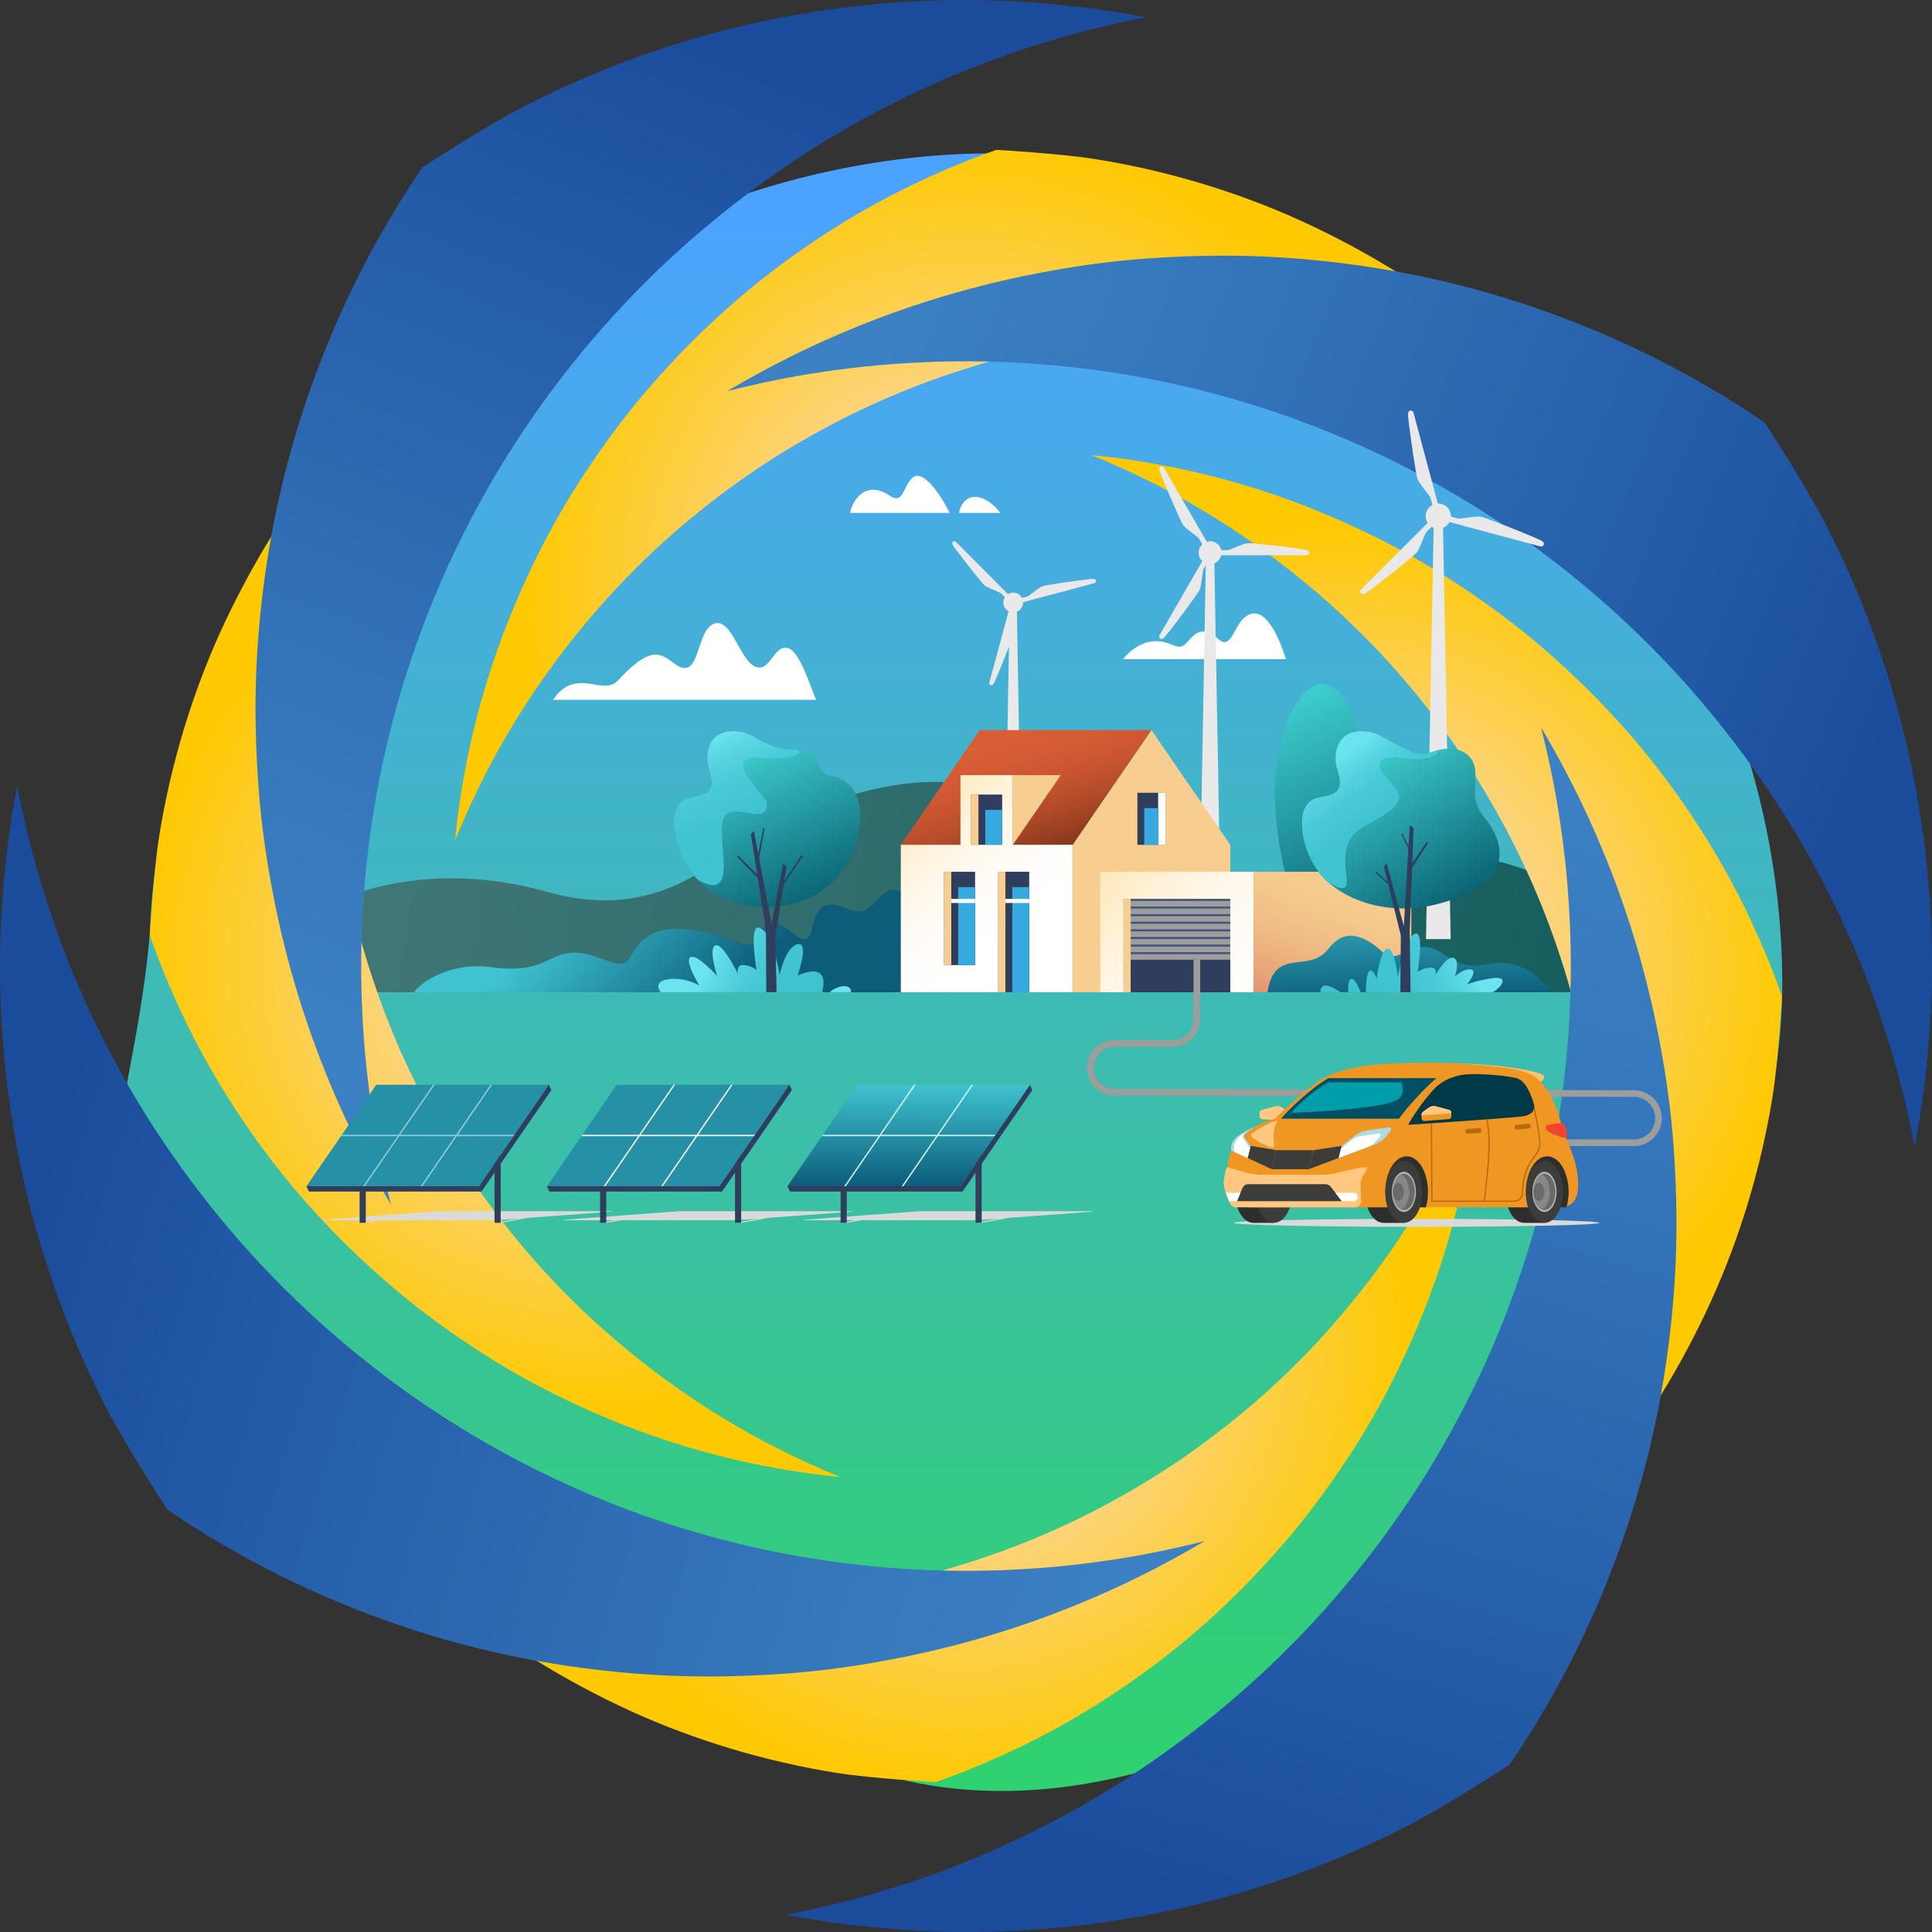 <svg width="800" height="800" viewBox="0 0 800 800" fill="none" xmlns="http://www.w3.org/2000/svg">
<rect x="0" y="0" width="800" height="800" fill="#333333" stroke="none"/>
<g clip-path="url(#clip0_3943_161)">
<path d="M737.999 407.5C737.999 583.403 531.998 772 375.998 737.5C-48.501 618 49.998 528 61.998 387C67.998 214 235.596 63.5 411.499 63.5C587.401 63.5 737.999 231.597 737.999 407.5Z" fill="url(#paint0_linear_3943_161)"/>
<path d="M533.055 366.244C514.812 374.654 496.922 370.011 474.193 354.857C407.18 310.183 359.755 316.245 297.319 356.58C284.015 365.175 262.54 379.462 226.543 369.296C173.858 354.417 119.676 369.46 97 410.857H694.445C677.444 378.516 613.832 329.006 533.055 366.244Z" fill="url(#paint1_linear_3943_161)"/>
<path d="M139.121 184.87C129.538 196.449 120.754 208.656 112.825 221.376C104.896 234.153 97.766 247.444 91.492 261.134C85.331 274.653 80.141 288.628 75.862 302.831C71.584 317.148 68.219 331.751 65.88 346.467C63.542 361.184 62.059 387.309 62.059 387.309C62.059 387.651 62.173 387.879 62.287 388.107C67.306 402.196 73.239 415.943 80.026 429.291C86.871 442.638 94.629 455.473 103.185 467.793C111.741 480.114 121.153 491.922 131.363 502.988C141.574 514.111 152.469 524.492 164.048 534.246C175.627 544 187.948 552.784 200.668 560.941C213.331 569.041 226.679 576.171 240.369 582.446C252.861 588.15 265.638 593.169 278.7 597.333C290.736 601.155 303 604.35 315.378 606.802C326.158 608.913 336.996 610.567 347.948 611.594C339.164 608.057 330.551 604.121 322.108 599.843C309.959 593.683 298.151 586.724 286.8 579.137C282.636 576.342 278.586 573.49 274.536 570.524C263.47 562.367 252.861 553.526 242.822 544.114C233.01 534.874 223.77 525.063 215.157 514.681C206.658 504.471 198.786 493.804 191.542 482.681C184.412 471.672 177.909 460.264 172.091 448.514C165.759 435.736 160.226 422.56 155.606 409.041C150.7 394.895 146.764 380.464 143.798 365.804C140.832 351.145 138.779 336.314 137.752 321.426C136.725 306.538 136.668 291.651 137.581 276.763C138.494 261.875 140.433 246.988 143.342 232.328C146.251 217.612 150.13 203.123 154.978 188.92C159.256 176.371 164.276 164.107 169.98 152.186C158.971 162.396 148.704 173.348 139.121 184.87Z" fill="url(#paint2_radial_3943_161)"/>
<path d="M660.876 615.131C670.459 603.552 679.244 591.345 687.172 578.625C695.101 565.848 702.231 552.558 708.449 538.868C714.609 525.349 719.8 511.374 724.078 497.171C728.356 482.853 731.721 468.251 734.06 453.534C736.399 438.818 737.882 412.693 737.882 412.693C737.882 412.351 737.768 412.123 737.654 411.894C732.634 397.805 726.702 384.058 719.914 370.768C713.069 357.42 705.311 344.586 696.755 332.265C688.199 319.944 678.787 308.137 668.577 297.071C658.367 285.948 647.472 275.566 635.892 265.812C624.313 256.058 611.992 247.274 599.272 239.117C586.609 231.017 573.261 223.887 559.572 217.613C547.08 211.909 534.302 206.889 521.24 202.725C509.204 198.903 496.94 195.709 484.563 193.256C473.782 191.146 462.944 189.492 451.992 188.465C460.777 192.001 469.39 195.937 477.832 200.215C489.981 206.376 501.789 213.335 513.14 220.921C517.304 223.716 521.354 226.568 525.404 229.534C536.47 237.691 547.08 246.533 557.119 256.001C566.93 265.242 576.17 275.053 584.784 285.435C593.283 295.645 601.154 306.312 608.399 317.435C615.529 328.443 622.031 339.852 627.85 351.602C634.181 364.379 639.714 377.556 644.334 391.017C649.24 405.164 653.176 419.595 656.142 434.254C659.108 448.914 661.162 463.745 662.188 478.632C663.215 493.52 663.272 508.408 662.359 523.295C661.447 538.183 659.507 553.071 656.598 567.73C653.689 582.447 649.81 596.935 644.962 611.139C640.684 623.688 635.664 635.951 629.96 647.873C640.969 637.663 651.236 626.711 660.819 615.189L660.876 615.131Z" fill="url(#paint3_radial_3943_161)"/>
<path d="M378.065 799.374C395.805 800.401 413.602 800.172 431.285 798.803C449.024 797.434 466.65 794.868 484.104 791.217C501.274 787.566 518.272 782.718 534.814 776.843C551.47 770.91 567.67 763.837 583.413 755.737C599.042 747.695 624.996 730.754 624.996 730.754C625.281 730.468 625.452 730.24 625.566 730.012C635.491 715.352 644.447 700.065 652.318 684.208C660.247 668.351 667.035 651.923 672.796 635.153C678.557 618.326 683.178 601.099 686.6 583.645C690.023 566.133 692.304 548.45 693.445 530.597C694.586 512.743 694.358 494.832 693.16 476.978C692.019 459.238 689.395 441.499 685.801 424.101C682.493 408.187 678.272 392.5 673.081 377.156C668.29 363.01 662.7 349.149 656.368 335.573C650.835 323.823 644.732 312.358 638.115 301.178C640.853 312.016 643.192 322.967 645.017 334.033C647.641 349.948 649.352 366.033 650.037 382.176C650.322 388.108 650.436 393.983 650.436 399.916C650.436 416.229 649.466 432.486 647.47 448.629C645.531 464.429 642.678 480.172 638.857 495.631C635.092 510.86 630.472 525.862 624.939 540.522C619.463 555.01 613.188 569.213 606.058 583.017C598.301 598.019 589.63 612.508 580.047 626.426C570.008 640.971 558.999 654.889 547.135 668.008C535.27 681.128 522.607 693.449 509.088 704.857C495.627 716.265 481.481 726.761 466.707 736.343C451.876 745.926 436.361 754.483 420.39 762.012C404.361 769.598 387.762 776.044 370.878 781.349C355.933 786.083 340.76 789.905 325.359 792.871C342.814 796.18 360.44 798.29 378.122 799.317L378.065 799.374Z" fill="url(#paint4_linear_3943_161)"/>
<path d="M421.929 0.628C404.19 -0.398 386.393 -0.17 368.71 1.199C350.97 2.568 333.345 5.135 315.89 8.785C298.721 12.436 281.723 17.284 265.181 23.16C248.525 29.092 232.325 36.165 216.582 44.265C200.952 52.307 174.999 69.249 174.999 69.249C174.714 69.534 174.542 69.762 174.428 69.99C164.503 84.65 155.548 99.937 147.676 115.794C139.747 131.651 132.96 148.079 127.198 164.849C121.437 181.676 116.817 198.903 113.395 216.357C109.972 233.869 107.69 251.552 106.55 269.406C105.409 287.259 105.637 305.17 106.835 323.024C107.976 340.764 110.6 358.504 114.193 375.901C117.501 391.815 121.722 407.502 126.913 422.846C131.705 436.992 137.295 450.853 143.626 464.429C149.159 476.179 155.263 487.644 161.879 498.824C159.141 487.987 156.803 477.035 154.977 465.969C152.354 450.054 150.642 433.969 149.958 417.826C149.673 411.951 149.559 406.019 149.559 400.086C149.559 383.773 150.528 367.516 152.525 351.373C154.464 335.573 157.316 319.83 161.138 304.372C164.903 289.142 169.523 274.14 175.056 259.48C180.532 244.992 186.806 230.789 193.936 216.985C201.694 201.983 210.364 187.495 219.947 173.577C229.986 159.031 240.995 145.113 252.86 131.994C264.724 118.874 277.387 106.553 290.906 95.145C304.368 83.737 318.514 73.242 333.288 63.659C348.118 54.076 363.633 45.52 379.605 37.99C395.633 30.404 412.232 23.958 429.116 18.653C444.061 13.919 459.234 10.097 474.635 7.131C457.181 3.823 439.555 1.712 421.872 0.685L421.929 0.628Z" fill="url(#paint5_linear_3943_161)"/>
<path d="M184.868 660.878C196.447 670.461 208.654 679.245 221.374 687.174C234.152 695.102 247.442 702.233 261.132 708.507C274.651 714.668 288.626 719.858 302.829 724.136C317.146 728.414 331.749 731.78 346.465 734.119C361.125 736.457 387.307 737.94 387.307 737.94C387.649 737.94 387.877 737.826 388.105 737.712C402.194 732.693 415.941 726.76 429.289 719.972C442.636 713.127 455.471 705.37 467.791 696.814C480.112 688.258 491.92 678.846 502.986 668.635C514.109 658.425 524.49 647.53 534.244 635.951C543.998 624.372 552.782 612.051 560.939 599.331C569.039 586.668 576.169 573.32 582.444 559.63C588.148 547.138 593.168 534.361 597.332 521.299C601.153 509.263 604.348 496.999 606.8 484.621C608.911 473.84 610.565 463.003 611.592 452.051C608.055 460.835 604.119 469.448 599.841 477.89C593.681 490.04 586.722 501.848 579.135 513.199C576.34 517.363 573.488 521.413 570.522 525.463C562.365 536.529 553.524 547.138 544.112 557.177C534.872 566.988 525.061 576.229 514.679 584.842C504.469 593.341 493.802 601.213 482.679 608.457C471.67 615.587 460.262 622.09 448.512 627.908C435.734 634.24 422.558 639.773 409.039 644.393C394.893 649.299 380.462 653.234 365.802 656.201C351.143 659.167 336.312 661.22 321.424 662.247C306.537 663.274 291.649 663.331 276.761 662.418C261.873 661.505 246.986 659.566 232.326 656.657C217.61 653.748 203.121 649.869 188.918 645.02C176.369 640.742 164.105 635.723 152.184 630.019C162.394 641.028 173.346 651.295 184.868 660.878Z" fill="url(#paint6_radial_3943_161)"/>
<path d="M615.128 139.123C603.548 129.54 591.342 120.756 578.621 112.827C565.844 104.898 552.554 97.768 538.864 91.494C525.345 85.333 511.37 80.142 497.167 75.865C482.85 71.586 468.247 68.221 453.53 65.882C438.871 63.544 412.689 62.06 412.689 62.06C412.347 62.06 412.119 62.175 411.891 62.289C397.801 67.308 384.055 73.241 370.764 80.028C357.416 86.873 344.582 94.631 332.261 103.187C319.94 111.743 308.133 121.155 297.067 131.365C285.944 141.576 275.563 152.471 265.809 164.05C256.055 175.629 247.27 187.95 239.113 200.67C231.014 213.333 223.883 226.681 217.609 240.371C211.905 252.863 206.885 265.64 202.721 278.702C198.899 290.738 195.705 303.002 193.252 315.38C191.142 326.16 189.488 336.998 188.461 347.95C191.997 339.166 195.933 330.553 200.211 322.11C206.372 309.961 213.331 298.153 220.917 286.802C223.712 282.638 226.564 278.588 229.53 274.538C237.687 263.472 246.529 252.863 255.997 242.823C265.238 233.012 275.049 223.772 285.431 215.159C295.641 206.659 306.308 198.788 317.431 191.544C328.44 184.413 339.848 177.911 351.598 172.093C364.375 165.761 377.552 160.228 391.014 155.608C405.16 150.702 419.591 146.766 434.251 143.8C448.91 140.834 463.741 138.781 478.629 137.754C493.516 136.727 508.404 136.67 523.292 137.583C538.179 138.495 553.067 140.435 567.727 143.344C582.443 146.253 596.932 150.132 611.135 154.98C623.684 159.258 635.948 164.278 647.869 169.982C637.659 158.973 626.707 148.706 615.185 139.123H615.128Z" fill="url(#paint7_radial_3943_161)"/>
<path d="M0.626 378.069C-0.4 395.809 -0.172 413.606 1.197 431.288C2.566 449.028 5.133 466.654 8.783 484.108C12.434 501.278 17.282 518.276 23.158 534.818C29.09 551.474 36.163 567.673 44.263 583.417C52.306 599.046 69.247 625 69.247 625C69.532 625.285 69.76 625.456 69.988 625.57C84.648 635.495 99.935 644.451 115.792 652.322C131.65 660.251 148.077 667.039 164.847 672.8C181.674 678.561 198.901 683.181 216.355 686.604C233.867 690.026 251.55 692.308 269.404 693.449C287.257 694.59 305.168 694.361 323.022 693.164C340.762 692.023 358.502 689.399 375.899 685.805C391.814 682.497 407.5 678.276 422.844 673.085C436.99 668.294 450.851 662.704 464.427 656.372C476.177 650.839 487.642 644.736 498.822 638.119C487.985 640.857 477.033 643.196 465.967 645.021C450.052 647.645 433.967 649.356 417.824 650.041C411.949 650.326 406.017 650.44 400.084 650.44C383.771 650.44 367.514 649.47 351.371 647.474C335.571 645.534 319.828 642.682 304.37 638.861C289.14 635.096 274.138 630.476 259.478 624.943C244.99 619.467 230.787 613.192 216.983 606.062C201.981 598.304 187.493 589.634 173.575 580.051C159.029 570.012 145.111 559.003 131.992 547.139C118.872 535.274 106.552 522.611 95.086 509.092C83.678 495.631 73.183 481.484 63.6 466.711C54.017 451.88 45.461 436.365 37.931 420.394C30.345 404.365 23.899 387.766 18.594 370.882C13.86 355.937 10.038 340.764 7.072 325.363C3.764 342.818 1.653 360.443 0.626 378.126V378.069Z" fill="url(#paint8_linear_3943_161)"/>
<path d="M799.372 421.933C800.399 404.193 800.17 386.396 798.801 368.714C797.432 350.974 794.866 333.348 791.215 315.894C787.564 298.724 782.716 281.726 776.841 265.184C770.908 248.528 763.835 232.329 755.736 216.585C747.693 200.956 730.752 175.059 730.752 175.059C730.466 174.774 730.238 174.603 730.01 174.489C715.351 164.564 700.063 155.608 684.206 147.737C668.349 139.808 651.921 133.02 635.151 127.259C618.324 121.498 601.097 116.878 583.643 113.455C566.131 110.033 548.449 107.751 530.595 106.61C512.741 105.469 494.83 105.697 476.976 106.895C459.236 108.036 441.497 110.66 424.099 114.254C408.185 117.562 392.498 121.783 377.154 126.974C363.008 131.765 349.147 137.355 335.572 143.687C323.821 149.22 312.356 155.323 301.176 161.94C312.014 159.202 322.965 156.863 334.031 155.038C349.946 152.414 366.031 150.703 382.174 150.018C388.049 149.733 393.981 149.619 399.914 149.619C416.227 149.619 432.484 150.589 448.627 152.585C464.427 154.525 480.17 157.377 495.629 161.198C510.859 164.963 525.86 169.583 540.52 175.116C555.008 180.592 569.211 186.867 583.015 193.997C598.017 201.755 612.506 210.425 626.424 220.008C640.969 230.047 654.887 241.056 668.006 252.92C681.126 264.785 693.447 277.448 704.855 290.967C716.263 304.428 726.759 318.574 736.342 333.348C745.924 348.179 754.481 363.694 762.01 379.665C769.596 395.694 776.042 412.293 781.347 429.177C786.081 444.122 789.903 459.295 792.869 474.696C796.178 457.241 798.288 439.616 799.315 421.933H799.372Z" fill="url(#paint9_linear_3943_161)"/>
</g>
<path d="M229 289.773C238.45 275.791 249.653 288.49 255.817 281.828C269.06 267.508 273.226 270.186 279.053 274.64C290.506 283.395 287.689 260.32 296.099 258.132C302.671 256.421 306.195 271.839 311.71 275.483C318.825 280.183 320.244 265.979 326.651 268.5C331.574 270.432 335.896 285.538 337.985 289.773H229Z" fill="white"/>
<path d="M352 212.384C352.362 209.073 357.457 197.875 368.483 205.277C374.384 209.238 373.825 200.692 378.217 197.525C382.14 194.696 389.029 203.817 393.228 212.384H352Z" fill="white"/>
<path d="M397.125 212.383C397.553 209.105 399.905 205.758 403.771 205.758C407.636 205.758 411.893 209.105 414.188 212.383H397.129H397.125Z" fill="white"/>
<path d="M465 272.929C467.426 269.919 472.555 265.239 479.118 265.498C484.501 265.712 485.941 268.027 488.803 267.764C492.829 267.398 494.787 256.294 504.43 264.589C509.929 269.318 510.649 259.416 515.604 255.488C523.163 249.496 529.352 262.874 532.473 272.929H465Z" fill="white"/>
<path fill-rule="evenodd" clip-rule="evenodd" d="M637.835 223.646C630.798 220.442 615.771 214.627 613.592 214.047C611.585 213.508 606.86 214.594 603.944 214.771L600.794 213.928C600.794 213.862 600.802 213.8 600.802 213.734C600.802 210.848 598.462 208.508 595.575 208.508C595.509 208.508 595.447 208.516 595.382 208.516L585.294 170.862C585.129 170.241 584.492 169.875 583.871 170.039C583.213 170.216 582.921 170.973 583.036 172.178C583.78 179.872 586.26 195.796 586.844 197.971C587.383 199.982 590.685 203.527 592.293 205.966L593.136 209.112C591.479 209.988 590.352 211.728 590.352 213.734C590.352 214.754 590.648 215.708 591.158 216.51L563.596 244.072C563.14 244.525 563.14 245.261 563.596 245.717C564.077 246.198 564.879 246.075 565.862 245.372C572.154 240.877 584.702 230.772 586.297 229.177C587.769 227.705 589.188 223.074 590.496 220.458L592.803 218.151C593.066 218.316 593.342 218.46 593.634 218.579L590.475 388.869H600.687L597.528 218.579C598.68 218.114 599.626 217.259 600.201 216.173L637.851 226.261C638.472 226.426 639.11 226.06 639.274 225.439C639.451 224.781 638.941 224.151 637.839 223.65L637.835 223.646Z" fill="#E9E9E9"/>
<path fill-rule="evenodd" clip-rule="evenodd" d="M540.509 227.625C533.58 226.469 519.022 224.898 516.974 224.898C515.082 224.898 511.195 226.963 508.675 227.802H505.705C505.224 225.688 503.341 224.109 501.083 224.109C500.598 224.109 500.137 224.203 499.693 224.339L481.972 193.648C481.68 193.142 481.035 192.969 480.529 193.261C479.994 193.57 479.912 194.302 480.298 195.334C482.762 201.914 488.684 215.308 489.708 217.081C490.654 218.717 494.384 221.053 496.37 222.818L497.855 225.392C496.921 226.26 496.329 227.489 496.329 228.863C496.329 230.236 496.921 231.466 497.855 232.334L480.138 263.017C479.846 263.523 480.019 264.169 480.525 264.461C481.059 264.769 481.734 264.473 482.433 263.622C486.899 258.197 495.535 246.374 496.559 244.601C497.505 242.965 497.661 238.564 498.196 235.965L499.294 234.065L496.436 392.071H505.714L502.843 233.263C504.27 232.687 505.348 231.446 505.697 229.92H541.122C541.706 229.92 542.179 229.447 542.179 228.863C542.179 228.242 541.583 227.81 540.497 227.629L540.509 227.625Z" fill="#E9E9E9"/>
<path fill-rule="evenodd" clip-rule="evenodd" d="M453.847 240.373C453.708 239.854 453.12 239.624 452.174 239.715C446.137 240.286 433.647 242.207 431.94 242.659C430.365 243.079 427.577 245.661 425.661 246.92L423.173 247.582C422.486 246.282 421.133 245.386 419.562 245.386C418.764 245.386 418.024 245.624 417.394 246.019L395.816 224.35C395.463 223.993 394.883 223.993 394.525 224.35C394.147 224.729 394.241 225.358 394.792 226.131C398.304 231.07 406.213 240.932 407.459 242.182C408.61 243.338 412.242 244.46 414.29 245.489L416.099 247.306C415.7 247.94 415.457 248.684 415.457 249.49C415.457 251.057 416.346 252.402 417.641 253.093L409.663 282.62C409.531 283.105 409.819 283.607 410.305 283.739C410.823 283.879 411.316 283.48 411.711 282.616C413.43 278.857 416.107 272.195 417.781 267.791L415.552 396.433H423.559L421.079 253.29C422.589 252.685 423.654 251.213 423.654 249.49C423.654 249.441 423.641 249.395 423.637 249.346L453.194 241.491C453.679 241.364 453.967 240.862 453.839 240.377L453.847 240.373Z" fill="#E9E9E9"/>
<path d="M586.622 507.999C628.407 507.999 662.279 507.262 662.279 506.354C662.279 505.445 628.407 504.709 586.622 504.709C544.838 504.709 510.965 505.445 510.965 506.354C510.965 507.262 544.838 507.999 586.622 507.999Z" fill="#DADADA"/>
<path fill-rule="evenodd" clip-rule="evenodd" d="M452.498 501.71L452.469 501.525H380.99L332.965 505.074L332.998 505.26H353.98L348.074 506.353H350.62L356.521 505.26H404.473L413.401 504.602L403.942 506.353H406.488L417.629 504.289L452.498 501.71Z" fill="#DADADA"/>
<path fill-rule="evenodd" clip-rule="evenodd" d="M352.916 501.71L352.887 501.525H281.413L233.383 505.074L233.416 505.26H254.398L248.496 506.353H251.038L256.943 505.26H304.891L313.819 504.602L304.36 506.353H306.906L318.046 504.289L352.916 501.71Z" fill="#DADADA"/>
<path fill-rule="evenodd" clip-rule="evenodd" d="M253.334 501.71L253.301 501.525H181.826L133.801 505.074L133.83 505.26H154.811L148.91 506.353H151.452L157.357 505.26H205.305L214.233 504.602L204.774 506.353H207.32L218.46 504.289L253.334 501.71Z" fill="#DADADA"/>
<path d="M350.62 472.377H348.074V506.354H350.62V472.377Z" fill="#2E3E5C"/>
<path d="M406.491 472.377H403.945V506.354H406.491V472.377Z" fill="#2E3E5C"/>
<path fill-rule="evenodd" clip-rule="evenodd" d="M397.545 491.195L426.444 449.174L427.472 451.366L398.574 493.387H327.095L326.066 491.195H397.545Z" fill="#2E3E5C"/>
<path d="M251.042 472.377H248.496V506.354H251.042V472.377Z" fill="#2E3E5C"/>
<path d="M306.905 472.377H304.359V506.354H306.905V472.377Z" fill="#2E3E5C"/>
<path d="M151.456 472.377H148.91V506.354H151.456V472.377Z" fill="#2E3E5C"/>
<path d="M207.323 472.377H204.777V506.354H207.323V472.377Z" fill="#2E3E5C"/>
<path fill-rule="evenodd" clip-rule="evenodd" d="M354.969 449.174H426.444L397.545 491.195H326.066L354.969 449.174Z" fill="url(#paint10_linear_3943_161)"/>
<path fill-rule="evenodd" clip-rule="evenodd" d="M255.387 449.174H326.862L297.963 491.195H226.484L255.387 449.174Z" fill="url(#paint11_linear_3943_161)"/>
<path fill-rule="evenodd" clip-rule="evenodd" d="M155.801 449.174H227.276L198.377 491.195H126.898L155.801 449.174Z" fill="url(#paint12_linear_3943_161)"/>
<path fill-rule="evenodd" clip-rule="evenodd" d="M297.963 491.195L326.862 449.174L327.89 451.366L298.992 493.387H227.512L226.484 491.195H297.963Z" fill="#2E3E5C"/>
<path fill-rule="evenodd" clip-rule="evenodd" d="M198.377 491.195L227.276 449.174L228.304 451.366L199.406 493.387H127.927L126.898 491.195H198.377Z" fill="#2E3E5C"/>
<path d="M412.181 469.909L411.803 470.456H388.313L374.05 491.195H373.384L387.646 470.456H364.485L350.227 491.195H349.557L363.819 470.456H340.328L340.706 469.909H364.197L378.459 449.174H379.125L364.863 469.909H388.025L402.287 449.174H402.949L388.687 469.909H412.181Z" fill="#D0F5FA"/>
<path d="M312.599 469.909L312.221 470.456H288.731L274.468 491.195H273.798L288.06 470.456H264.899L250.641 491.195H249.975L264.237 470.456H240.746L241.124 469.909H264.615L278.877 449.174H279.539L265.277 469.909H288.439L302.701 449.174H303.363L289.101 469.909H312.599Z" fill="white"/>
<path d="M213.017 469.909L212.639 470.456H189.149L174.886 491.195H174.216L188.478 470.456H165.317L151.059 491.195H150.392L164.655 470.456H141.164L141.542 469.909H165.033L179.295 449.174H179.957L165.695 469.909H188.857L203.119 449.174H203.781L189.519 469.909H213.017Z" fill="#90CFDA"/>
<path d="M560.807 493.914H552.965L555.634 497.385H560.655C561.585 497.385 562.3 496.571 562.185 495.65L562.111 495.057C562.029 494.403 561.469 493.914 560.811 493.914H560.807Z" fill="white"/>
<path d="M513.648 493.914L512.196 497.385H508.939C508.54 496.451 508.022 495.185 507.586 493.914H513.652H513.648Z" fill="white"/>
<path d="M609.639 410.859C608.29 407.491 606.892 405.036 605.753 405.308C604.626 405.579 604.317 407.824 604.445 410.859H609.643H609.639Z" fill="#3FC3D1"/>
<path d="M601.284 410.859C599.31 409.572 597.204 408.272 595.386 408.087C593.511 407.898 593.112 409.345 592.902 410.859H601.284Z" fill="#3FC3D1"/>
<path d="M316.174 410.856C315.001 409.364 313.003 408.348 311.185 408.163C309.31 407.974 308.043 409.462 308.582 410.856H316.174Z" fill="#6CE3F0"/>
<path d="M171.523 410.858C174.102 406.589 187.003 398.2 203.375 400.474C221.243 402.958 225.171 397.542 232.536 395.288C246.025 391.167 256.434 404.767 261.097 396.135C267.048 385.118 276.713 379.673 306.178 390.509C313.178 393.084 312.697 387.38 315.884 384.053C322.069 377.588 329.562 389.522 333 388.868C336.903 388.124 335.71 383.045 337.997 378.694C342.759 369.63 350.98 378.147 356.647 377.403C362.289 376.659 365.308 366.682 371.699 368.701C385.344 373.011 381.063 398.335 380.22 403.986C384.102 399.166 390.933 395.625 390.933 410.862H171.523V410.858Z" fill="url(#paint13_linear_3943_161)"/>
<path d="M273.603 410.859H340.43C343.901 397.086 330.264 403.975 330.264 403.975C330.264 403.975 335.405 389.487 330.137 390.992C325.05 392.443 322.817 403.728 322.817 403.728C322.817 403.728 320.074 385.3 314.065 384.091C310.162 383.305 313.226 401.614 313.226 401.614C313.226 401.614 310.923 399.657 307.613 399.607C304.829 399.566 305.503 403.14 305.503 403.14C305.503 403.14 299.696 391.255 296.674 391.407C292.882 391.6 296.949 404.086 296.949 404.086C296.949 404.086 289.485 395.968 286.54 396.182C282.453 396.478 289.58 408.071 289.58 408.071C289.58 408.071 284.163 404.818 277.723 405.357C273.076 405.743 271.291 407.618 273.611 410.859H273.603Z" fill="url(#paint14_linear_3943_161)"/>
<path d="M565.551 335.279C565.551 363.939 554.147 387.38 546.239 387.38C538.33 387.38 527.848 356.092 527.848 327.432C527.848 298.773 540.654 280.295 549.858 283.598C560.229 287.319 565.551 306.623 565.551 335.283V335.279Z" fill="url(#paint15_linear_3943_161)"/>
<path d="M444.109 410.858H509.453V349.812L476.779 302.309L444.109 349.812V410.858Z" fill="#F7CE8F"/>
<path d="M519.044 360.982H455.621V410.863H519.044V360.982Z" fill="url(#paint16_linear_3943_161)"/>
<path d="M519.047 410.857H584.391V360.977H519.047V410.857Z" fill="url(#paint17_linear_3943_161)"/>
<path d="M509.453 372.221H465.219V410.857H509.453V372.221Z" fill="#9D9D9C"/>
<path d="M465.218 410.861H468.188V372.225H465.218V410.861Z" fill="#F7CE8F"/>
<path d="M482.582 328.268H470.977V349.813H482.582V328.268Z" fill="#2E3E5C"/>
<path d="M482.577 328.268H479.562V349.813H482.577V328.268Z" fill="white"/>
<path d="M509.448 372.221H468.188V373.068H509.448V372.221Z" fill="#415680"/>
<path d="M509.448 375.371H468.188V376.218H509.448V375.371Z" fill="#415680"/>
<path d="M509.448 378.52H468.188V379.367H509.448V378.52Z" fill="#415680"/>
<path d="M509.448 381.672H468.188V382.519H509.448V381.672Z" fill="#415680"/>
<path d="M509.448 384.816H468.188V385.664H509.448V384.816Z" fill="#415680"/>
<path d="M509.448 387.967H468.188V388.814H509.448V387.967Z" fill="#415680"/>
<path d="M509.448 391.117H468.188V391.964H509.448V391.117Z" fill="#415680"/>
<path d="M509.448 394.266H468.188V395.113H509.448V394.266Z" fill="#415680"/>
<path d="M509.448 397.418H468.188V398.265H509.448V397.418Z" fill="#415680"/>
<path d="M509.448 400.562H468.188V401.41H509.448V400.562Z" fill="#415680"/>
<path d="M509.448 403.713H468.188V404.56H509.448V403.713Z" fill="#415680"/>
<path d="M509.448 406.863H468.188V407.71H509.448V406.863Z" fill="#415680"/>
<path d="M509.448 410.014H468.188V410.861H509.448V410.014Z" fill="#415680"/>
<path d="M405.669 302.309H476.778L444.109 349.812H373.008L405.669 302.309Z" fill="url(#paint18_linear_3943_161)"/>
<path d="M419.409 349.813V320.951H397.703V349.813H373.008V410.858H444.109V349.813H419.409Z" fill="url(#paint19_linear_3943_161)"/>
<path d="M402.137 349.812H414.977V329.007H402.137V349.812Z" fill="#2E3E5C"/>
<path d="M402.138 349.812H405.152V329.007H402.138V349.812Z" fill="#F7CE8F"/>
<path d="M403.765 360.982H390.926V399.619H403.765V360.982Z" fill="#2E3E5C"/>
<path d="M390.929 399.617H393.898V360.98H390.929V399.617Z" fill="#F7CE8F"/>
<path d="M413.344 410.857H426.184V360.977H413.344V410.857Z" fill="#2E3E5C"/>
<path d="M413.343 410.857H416.312V360.977H413.343V410.857Z" fill="#F7CE8F"/>
<path d="M419.406 320.951H439.257L419.406 349.813V320.951Z" fill="#F7CE8F"/>
<path d="M403.769 367.318H396.773V399.618H403.769V367.318Z" fill="#36A9E1"/>
<path d="M426.183 367.318H419.188V410.857H426.183V367.318Z" fill="#36A9E1"/>
<path d="M403.768 372.221H393.898V373.911H403.768V372.221Z" fill="white"/>
<path d="M426.182 372.221H416.312V373.911H426.182V372.221Z" fill="white"/>
<path d="M414.972 335.348H407.977V349.811H414.972V335.348Z" fill="#36A9E1"/>
<path d="M479.566 334.605H473.805V349.813H479.566V334.605Z" fill="#36A9E1"/>
<path d="M641.709 410.858C639.715 406.034 629.754 396.547 617.112 399.117C603.311 401.922 600.28 395.802 594.592 393.257C584.176 388.597 579.047 400.157 572.537 394.215C563.445 385.916 556.079 385.073 550.211 392.718C541.772 403.715 527.933 391.538 524.824 410.858H641.709Z" fill="url(#paint20_linear_3943_161)"/>
<path d="M618.203 410.859H565.551C565.851 394.747 570.087 405.09 570.087 405.09C570.087 405.09 571.481 393.316 574.561 392.839C577.469 392.386 578.842 404.391 578.842 404.391C578.842 404.391 582.005 387.242 586.191 386.579C589.864 386 586.977 402.47 586.977 402.47C586.977 402.47 589.132 400.776 592.224 400.652C595.666 400.512 594.26 403.856 594.26 403.856C594.26 403.856 598.562 396.408 601.387 396.548C604.932 396.725 602.493 404.275 602.493 404.275C602.493 404.275 605.096 401.787 607.831 401.438C613.177 400.751 607.498 407.594 607.498 407.594C607.498 407.594 611.29 406.04 617.833 405.053C624.215 404.09 622.891 407.73 618.203 410.859Z" fill="url(#paint21_linear_3943_161)"/>
<path d="M509.448 397.42H468.188V410.864H509.448V397.42Z" fill="#2E3E5C"/>
<path d="M676.63 474.552H620.4V471.809H676.63C681.446 471.809 685.365 467.89 685.365 463.074V462.938C685.365 458.135 681.458 454.216 676.65 454.204L461.543 453.652C455.23 453.636 450.094 448.491 450.094 442.175C450.094 435.858 455.243 430.697 461.572 430.697H485.494C490.31 430.697 494.229 426.777 494.229 421.962V397.41H496.972V421.962C496.972 428.291 491.823 433.44 485.494 433.44H461.572C456.756 433.44 452.837 437.359 452.837 442.175C452.837 446.99 456.744 450.897 461.551 450.909L676.659 451.461C682.971 451.477 688.108 456.626 688.108 462.938V463.074C688.108 469.403 682.959 474.552 676.63 474.552Z" fill="#9D9D9C"/>
<path d="M591.352 442.118C591.496 440.386 602.386 439.872 615.682 440.97C628.973 442.068 640.176 444.264 639.493 446.094C638.884 447.719 636.976 449.845 625.523 449.047C612.215 448.122 591.208 443.849 591.352 442.118Z" fill="#FFC273"/>
<path d="M522.43 459.608L528.002 458.09C528.96 457.831 529.984 458.012 530.795 458.588L533.254 460.336C533.665 460.628 533.912 461.101 533.912 461.606V463.017C533.912 463.696 533.332 464.23 532.658 464.177L522.644 463.399C522.035 463.354 521.566 462.844 521.57 462.236V460.73C521.574 460.204 521.928 459.748 522.434 459.608H522.43Z" fill="#FFC780"/>
<path d="M519.014 480.713C514.77 480.713 511.332 486.454 511.332 493.536C511.332 500.617 514.77 506.358 519.014 506.358H527.457V480.717H519.014V480.713Z" fill="#2E2E2D"/>
<path d="M631.096 480.713C626.852 480.713 623.414 486.454 623.414 493.536C623.414 500.617 626.852 506.358 631.096 506.358H639.539V480.717H631.096V480.713Z" fill="#2E2E2D"/>
<path d="M572.877 480.713C568.633 480.713 565.195 486.454 565.195 493.536C565.195 500.617 568.633 506.358 572.877 506.358H581.32V480.717H572.877V480.713Z" fill="#2E2E2D"/>
<path d="M527.456 506.358C531.698 506.358 535.138 500.617 535.138 493.536C535.138 486.454 531.698 480.713 527.456 480.713C523.213 480.713 519.773 486.454 519.773 493.536C519.773 500.617 523.213 506.358 527.456 506.358Z" fill="#3C3C3B"/>
<path d="M653.465 489.362C652.951 478.016 647.958 472.715 645.964 463.375C644.681 458.387 642.271 453.797 639.523 449.775C636.258 445.001 630.443 443.129 624.464 442.303C610.025 440.316 593.628 439.239 569.776 440.814C566.062 441.061 553.063 442.985 546.984 447.032C542.21 450.207 532.574 458.58 527.738 463.375C523.49 464.284 518.156 466.316 511.851 473.171C507.389 478.024 508.241 487.302 508.241 491.653C508.241 497.797 512.719 499.927 518.057 499.927H645.524C651.75 499.927 653.761 495.921 653.465 489.358V489.362Z" fill="#F09723"/>
<path d="M550.02 446.453C542.293 450.952 533.295 459.794 530.453 463.224H579.309C582.916 458.112 590.01 450.463 594.793 446.453H550.024H550.02Z" fill="#005064"/>
<path d="M593.476 451.298C588.915 456.406 584.839 462.402 583.137 465.754C583.137 465.754 618.693 463.459 629.715 462.34C635.242 461.781 635.855 459.071 634.946 456.381C633.457 451.973 631.397 447.346 627.897 446.45C624.163 445.492 613.491 444.402 607.277 444.867C603.082 445.179 597.477 446.832 593.484 451.303L593.476 451.298Z" fill="#003947"/>
<path d="M561.03 499.929H511.791C510.475 499.929 509.669 499.074 509.143 497.869C508.329 496.01 506.655 491.943 506.696 490.022C506.725 488.505 507.408 483.405 508.312 483.327C509.053 483.265 517.142 486.424 521.571 486.424H548.787C552.793 486.424 565.056 482.176 565.94 483.705C566.553 484.766 563.308 487.477 563.354 490.018C563.391 492.124 563.625 496.989 563.625 496.989C563.823 498.551 562.609 499.933 561.034 499.933L561.03 499.929Z" fill="#FFC780"/>
<path d="M555.627 497.388H512.191L514.437 491.988C514.848 490.997 515.815 490.352 516.888 490.352H548.92C549.747 490.352 550.524 490.734 551.03 491.392L555.627 497.388Z" fill="#3C3C3B"/>
<path d="M541.939 484.137H526.566L528.598 476.262H543.97L541.939 484.137Z" fill="#3C3C3B"/>
<path d="M554.337 479.484L541.938 484.135L543.969 476.26L555.628 474.471L554.337 479.484Z" fill="#3C3C3B"/>
<path d="M516.574 479.484L526.568 484.135L528.599 476.26L517.866 474.471L516.574 479.484Z" fill="#3C3C3B"/>
<path d="M517.867 474.47L516.572 479.483L509.84 476.349C509.428 474.001 510.654 472.323 511.587 471.25C512.398 470.324 516.44 467.7 519.319 466.779C519.405 466.874 514.261 469.625 515.219 470.986L517.863 474.47H517.867Z" fill="#ACDBE3"/>
<path d="M600.099 459.608L594.527 458.09C593.569 457.831 592.545 458.012 591.734 458.588L589.275 460.336C588.864 460.628 588.617 461.101 588.617 461.606V463.017C588.617 463.696 589.197 464.23 589.872 464.177L599.885 463.399C600.494 463.354 600.963 462.844 600.959 462.236V460.73C600.955 460.204 600.601 459.748 600.095 459.608H600.099Z" fill="#F09723"/>
<path d="M648.558 467.827C648.924 469.661 649.261 471.219 648.628 471.24C646.913 471.293 643.59 469.78 641.336 468.748C640.308 468.275 639.597 466.391 640.403 466.071C641.797 465.511 644.972 465.145 646.366 465.043C647.591 464.952 648.192 466.001 648.558 467.831V467.827Z" fill="#F34230"/>
<path d="M590.433 499.931C590.992 497.998 591.304 495.827 591.304 493.536C591.304 485.393 587.348 478.793 582.467 478.793C577.585 478.793 573.629 485.393 573.629 493.536C573.629 495.827 573.941 497.994 574.501 499.931H590.428H590.433Z" fill="#2E2E2D"/>
<path d="M581.319 506.358C585.562 506.358 589.001 500.617 589.001 493.536C589.001 486.454 585.562 480.713 581.319 480.713C577.076 480.713 573.637 486.454 573.637 493.536C573.637 500.617 577.076 506.358 581.319 506.358Z" fill="#3C3C3B"/>
<path d="M581.317 501.869C584.074 501.869 586.309 498.139 586.309 493.537C586.309 488.935 584.074 485.205 581.317 485.205C578.559 485.205 576.324 488.935 576.324 493.537C576.324 498.139 578.559 501.869 581.317 501.869Z" fill="#B2B2B2"/>
<path d="M648.655 499.931C649.214 497.998 649.527 495.827 649.527 493.536C649.527 485.393 645.571 478.793 640.689 478.793C635.808 478.793 631.852 485.393 631.852 493.536C631.852 495.827 632.164 497.994 632.723 499.931H648.651H648.655Z" fill="#2E2E2D"/>
<path d="M639.542 506.358C643.784 506.358 647.224 500.617 647.224 493.536C647.224 486.454 643.784 480.713 639.542 480.713C635.299 480.713 631.859 486.454 631.859 493.536C631.859 500.617 635.299 506.358 639.542 506.358Z" fill="#3C3C3B"/>
<path d="M639.543 501.869C642.301 501.869 644.536 498.139 644.536 493.537C644.536 488.935 642.301 485.205 639.543 485.205C636.786 485.205 634.551 488.935 634.551 493.537C634.551 498.139 636.786 501.869 639.543 501.869Z" fill="#B2B2B2"/>
<path d="M550.058 448.193C543.104 452.24 537.289 457.693 534.727 460.782C534.727 460.782 566.376 459.749 576.694 456.254C581.761 454.539 581.013 450.842 580.437 448.193H550.058Z" fill="#009EAB"/>
<path d="M527.421 469.285C527.261 471.753 527.857 475.277 527.145 475.273C525.385 475.261 517.938 471.35 517.938 470.202C517.938 469.055 526.261 464.182 528.597 464.182C529.518 464.182 527.68 465.243 527.417 469.289L527.421 469.285Z" fill="#FFC780"/>
<path d="M569.651 473.731L554.34 479.481L555.631 474.468L560.969 470.281C562.454 469.117 564.111 468.373 565.731 468.138L575.211 466.777C576.021 466.662 576.329 467.608 575.729 468.36L574.1 470.4C572.879 471.934 571.308 473.106 569.646 473.731H569.651Z" fill="#ACDBE3"/>
<path d="M566.566 474.89L554.336 479.483L555.368 475.482L559.633 472.139C560.817 471.209 562.141 470.613 563.437 470.428L571.008 469.342C571.654 469.247 571.9 470.004 571.419 470.605L570.12 472.233C569.141 473.459 567.891 474.396 566.562 474.894L566.566 474.89Z" fill="white"/>
<path d="M517.599 475.478L516.575 479.48L511.298 477.103C510.007 473.862 512.721 470.49 515.078 469.33C515.382 469.614 514.033 470.165 514.93 471.621L517.603 475.478H517.599Z" fill="white"/>
<path d="M639.538 501.037C642.02 501.037 644.033 497.679 644.033 493.536C644.033 489.394 642.02 486.035 639.538 486.035C637.055 486.035 635.043 489.394 635.043 493.536C635.043 497.679 637.055 501.037 639.538 501.037Z" fill="#6B6A6A"/>
<path d="M581.319 501.037C583.802 501.037 585.814 497.679 585.814 493.536C585.814 489.394 583.802 486.035 581.319 486.035C578.837 486.035 576.824 489.394 576.824 493.536C576.824 497.679 578.837 501.037 581.319 501.037Z" fill="#6B6A6A"/>
<path d="M641.75 493.538C641.75 497.021 640.332 499.949 638.399 500.792C636.47 499.953 635.043 497.021 635.043 493.538C635.043 490.054 636.47 487.122 638.399 486.283C640.328 487.126 641.75 490.054 641.75 493.538Z" fill="#878787"/>
<path d="M583.532 493.538C583.532 497.021 582.113 499.949 580.18 500.792C578.251 499.953 576.824 497.021 576.824 493.538C576.824 490.054 578.251 487.122 580.18 486.283C582.109 487.126 583.532 490.054 583.532 493.538Z" fill="#878787"/>
<path d="M639.506 493.538C639.506 495.61 638.499 497.288 637.261 497.288C636.023 497.288 635.016 495.61 635.016 493.538C635.016 491.465 636.023 489.787 637.261 489.787C638.499 489.787 639.506 491.465 639.506 493.538Z" fill="#6B6A6A"/>
<path d="M581.28 493.538C581.28 495.61 580.272 497.288 579.035 497.288C577.797 497.288 576.789 495.61 576.789 493.538C576.789 491.465 577.797 489.787 579.035 489.787C580.272 489.787 581.28 491.465 581.28 493.538Z" fill="#6B6A6A"/>
<path d="M600.959 460.727C600.959 460.2 600.605 459.744 600.099 459.604L594.527 458.086C593.569 457.827 592.545 458.008 591.734 458.584L589.275 460.332C588.864 460.624 588.617 461.097 588.617 461.602C588.617 461.755 588.745 461.87 588.893 461.862L600.704 461.002C600.848 460.99 600.959 460.87 600.959 460.727Z" fill="#FFC780"/>
<path d="M560.803 493.916H552.961L555.63 497.387H560.651C561.581 497.387 562.296 496.573 562.181 495.651L562.107 495.059C562.025 494.405 561.466 493.916 560.808 493.916H560.803Z" fill="white"/>
<path d="M513.644 493.916L512.192 497.387H508.935C508.536 496.453 508.018 495.187 507.582 493.916H513.648H513.644Z" fill="white"/>
<path d="M612.606 467.129L607.509 467.458C607.088 467.486 606.768 467.85 606.795 468.271L606.825 468.727C606.852 469.148 607.216 469.468 607.638 469.441L612.735 469.111C613.156 469.084 613.476 468.72 613.449 468.298L613.419 467.843C613.392 467.421 613.028 467.102 612.606 467.129Z" fill="#B86C09"/>
<path d="M632.954 465.292L627.871 465.794C627.45 465.835 627.143 466.21 627.185 466.63L627.229 467.085C627.271 467.505 627.645 467.812 628.066 467.771L633.149 467.269C633.569 467.227 633.876 466.853 633.835 466.432L633.79 465.978C633.748 465.558 633.374 465.25 632.954 465.292Z" fill="#B86C09"/>
<path d="M635.231 457.607C635.321 458.249 635.288 458.874 635.087 459.45C636.39 465.318 637.505 471.853 637.328 474.045C637.155 476.167 636.115 477.52 635.009 478.955C634.618 479.465 634.211 479.992 633.828 480.567C631.509 484.075 630.296 488.369 630.123 493.699C630.033 496.528 628.223 497.12 626.722 497.12H614.964C615.112 495.372 615.343 493.337 615.585 491.186C616.511 482.981 617.753 471.87 615.943 463.492C615.758 463.505 615.577 463.521 615.392 463.534C617.206 471.828 615.964 482.928 615.043 491.124C614.796 493.3 614.57 495.352 614.417 497.12H593.181L593.008 465.109C592.823 465.121 592.642 465.133 592.461 465.146L592.638 497.667H626.726C628.153 497.667 630.567 497.153 630.678 493.715C630.847 488.492 632.027 484.289 634.289 480.872C634.659 480.308 635.058 479.79 635.445 479.293C636.6 477.792 637.69 476.373 637.875 474.09C638.072 471.631 636.703 463.904 635.231 457.612V457.607Z" fill="#B86C09"/>
<path d="M563.436 410.859C562.087 407.491 560.689 405.036 559.55 405.308C558.423 405.579 558.114 407.824 558.242 410.859H563.44H563.436Z" fill="#3FC3D1"/>
<path d="M555.08 410.859C553.106 409.572 551.001 408.272 549.183 408.087C547.308 407.898 546.909 409.345 546.699 410.859H555.08Z" fill="#3FC3D1"/>
<path d="M343.648 410.859C344.973 409.456 347.226 408.506 349.278 408.334C351.392 408.157 352.823 409.551 352.219 410.859H343.648Z" fill="#6CE3F0"/>
<path d="M353.401 327.02C351.818 324.462 348.602 322.023 344.535 321.427C337.754 320.436 340.081 312.926 334.184 310.94C327.97 308.842 327.444 313.843 311.549 304.829C307.103 302.308 298.862 301.518 295.202 306.305C293.059 309.106 292.537 313.181 293.166 316.574C293.771 319.839 296.213 324.552 293.561 327.484C291.04 330.273 286.602 329.388 283.53 331.157C280.409 332.954 279.208 336.589 279.159 340.011C279.048 348.006 282.478 356.621 287.557 362.72C298.142 375.432 317.22 378.467 332.284 372.993C341.187 369.761 348.15 363.172 352.213 354.647C356.083 346.533 358.439 335.146 353.401 327.007V327.02Z" fill="url(#paint22_linear_3943_161)"/>
<path d="M329.792 310.389C326.437 310.55 322.937 311.294 311.545 304.829C307.104 302.312 298.862 301.523 295.198 306.31C293.06 309.11 292.533 313.186 293.162 316.578C293.767 319.84 296.21 324.557 293.553 327.489C291.032 330.273 286.595 329.393 283.523 331.161C280.401 332.958 279.196 336.59 279.151 340.011C279.036 348.006 282.47 356.626 287.545 362.725C288.034 363.313 288.536 363.876 289.062 364.419C308.181 374.819 294.339 343.104 300.721 337.346C304.764 333.699 312.664 338.864 316.246 336.306C318.035 335.027 317.891 332.502 316.497 330.577C312.199 324.651 305.29 318.339 308.704 314.752C310.529 312.832 314.165 313.885 321.012 313.909C328.925 313.93 333.004 311.89 329.784 310.389H329.792Z" fill="url(#paint23_linear_3943_161)"/>
<path d="M321.581 410.857H317.308L317.152 385.092L310.934 345.444L312.196 344.029L319.483 382.822L324.25 357.457L325.66 358.921L321.013 387.918L321.581 410.857Z" fill="#2E3E5C"/>
<path d="M332.517 354.515L323.379 367.991V366.881L331.999 353.984L332.517 354.515Z" fill="#2E3E5C"/>
<path d="M314.326 364.146L305.184 354.758L305.545 354.215L314.313 362.843L314.326 364.146Z" fill="#2E3E5C"/>
<path d="M316.555 343.164L314.256 355.839L313.746 354.589L316.029 343.004L316.555 343.164Z" fill="#2E3E5C"/>
<path d="M610.982 320.855C611.138 311.277 602.621 308.267 594.355 310.94C588.1 312.963 587.594 313.843 571.765 304.829C567.34 302.308 559.103 301.518 555.41 306.305C553.247 309.106 552.692 313.181 553.296 316.574C553.876 319.839 556.286 324.552 553.609 327.484C551.067 330.273 546.638 329.388 543.55 331.157C540.416 332.954 539.186 336.589 539.112 340.011C538.944 348.006 541.97 356.917 547.345 362.72C558.178 374.424 577.218 378.948 594.812 374.469C633.601 364.6 619.014 343.757 614.465 338.234C609.575 332.296 610.875 327.451 610.982 320.847V320.855Z" fill="url(#paint24_linear_3943_161)"/>
<path d="M594.835 310.8C594.675 310.846 594.515 310.895 594.358 310.944C588.103 312.964 587.597 313.844 571.768 304.829C567.339 302.312 559.106 301.523 555.413 306.31C553.25 309.11 552.691 313.186 553.299 316.578C553.883 319.84 556.289 324.557 553.616 327.489C551.074 330.273 546.645 329.393 543.561 331.161C540.423 332.958 539.193 336.59 539.119 340.011C538.951 348.006 542.315 356.626 547.353 362.725C548.023 363.531 548.718 364.3 549.454 365.028C566.825 375.584 548.763 352.785 563.099 343.367C570.189 338.708 583.876 333.81 577.917 326.391C573.566 320.966 570.263 318.857 571.587 315.875C572.319 314.23 574.446 312.684 581.174 313.905C590.373 315.583 597.093 312.322 594.835 310.796V310.8Z" fill="url(#paint25_linear_3943_161)"/>
<path d="M579.855 410.857H584.083L583.741 385.092L585.349 342.898L583.762 341.693L581.294 383.46L574.18 357.547L573.008 358.756L580.057 387.362L579.855 410.857Z" fill="#2E3E5C"/>
<path d="M590.722 348.684L584.064 358.619L583.965 360.449L591.334 349.12L590.722 348.684Z" fill="#2E3E5C"/>
<path d="M580.643 345.09L583.559 350.999L583.551 352.278L580.199 345.271L580.643 345.09Z" fill="#2E3E5C"/>
<path d="M569.877 360.916L574.787 365.308L575.19 366.435L569.457 361.224L569.877 360.916Z" fill="#2E3E5C"/>
<defs>
<linearGradient id="paint0_linear_3943_161" x1="419.499" y1="89" x2="419.499" y2="726.001" gradientUnits="userSpaceOnUse">
<stop stop-color="#4CA3FF"/>
<stop offset="1" stop-color="#30D170"/>
</linearGradient>
<linearGradient id="paint1_linear_3943_161" x1="673.957" y1="429.749" x2="150.997" y2="352.941" gradientUnits="userSpaceOnUse">
<stop stop-color="#145D5D"/>
<stop offset="1" stop-color="#417676" stop-opacity="0.996"/>
</linearGradient>
<radialGradient id="paint2_radial_3943_161" cx="0" cy="0" r="1" gradientUnits="userSpaceOnUse" gradientTransform="translate(242.617 399.125) rotate(-53.63) scale(185.383 185.383)">
<stop offset="0.24" stop-color="#FDD8AA"/>
<stop offset="0.67" stop-color="#FDCF47"/>
<stop offset="1" stop-color="#FEC901"/>
</radialGradient>
<radialGradient id="paint3_radial_3943_161" cx="0" cy="0" r="1" gradientUnits="userSpaceOnUse" gradientTransform="translate(557.648 400.759) rotate(-53.63) scale(185.383)">
<stop offset="0.28" stop-color="#FDD8AA"/>
<stop offset="0.69" stop-color="#FDCF47"/>
<stop offset="1" stop-color="#FEC901"/>
</radialGradient>
<linearGradient id="paint4_linear_3943_161" x1="479.427" y1="780.265" x2="615.869" y2="321.884" gradientUnits="userSpaceOnUse">
<stop stop-color="#1B4C9C"/>
<stop offset="0.19" stop-color="#2258A5"/>
<stop offset="0.71" stop-color="#3475BA"/>
<stop offset="1" stop-color="#3B81C3"/>
</linearGradient>
<linearGradient id="paint5_linear_3943_161" x1="324.218" y1="26.411" x2="160.567" y2="441.099" gradientUnits="userSpaceOnUse">
<stop stop-color="#1B4C9C"/>
<stop offset="0.19" stop-color="#2258A5"/>
<stop offset="0.71" stop-color="#3475BA"/>
<stop offset="1" stop-color="#3B81C3"/>
</linearGradient>
<radialGradient id="paint6_radial_3943_161" cx="0" cy="0" r="1" gradientUnits="userSpaceOnUse" gradientTransform="translate(399.049 557.262) rotate(-143.63) scale(185.383 185.383)">
<stop offset="0.24" stop-color="#FDD8AA"/>
<stop offset="0.67" stop-color="#FDCF47"/>
<stop offset="1" stop-color="#FEC901"/>
</radialGradient>
<radialGradient id="paint7_radial_3943_161" cx="0" cy="0" r="1" gradientUnits="userSpaceOnUse" gradientTransform="translate(400.727 242.266) rotate(-143.63) scale(185.383 185.383)">
<stop offset="0.25" stop-color="#FDD8AA"/>
<stop offset="0.67" stop-color="#FDCF47"/>
<stop offset="1" stop-color="#FEC901"/>
</radialGradient>
<linearGradient id="paint8_linear_3943_161" x1="19.735" y1="479.431" x2="478.059" y2="615.873" gradientUnits="userSpaceOnUse">
<stop stop-color="#1B4C9C"/>
<stop offset="0.19" stop-color="#2258A5"/>
<stop offset="0.71" stop-color="#3475BA"/>
<stop offset="1" stop-color="#3B81C3"/>
</linearGradient>
<linearGradient id="paint9_linear_3943_161" x1="773.532" y1="324.222" x2="358.844" y2="160.514" gradientUnits="userSpaceOnUse">
<stop stop-color="#1B4C9C"/>
<stop offset="0.19" stop-color="#2258A5"/>
<stop offset="0.71" stop-color="#3475BA"/>
<stop offset="1" stop-color="#3B81C3"/>
</linearGradient>
<linearGradient id="paint10_linear_3943_161" x1="376.255" y1="491.195" x2="376.255" y2="449.174" gradientUnits="userSpaceOnUse">
<stop stop-color="#0C5C7A"/>
<stop offset="1" stop-color="#3FC3D1"/>
</linearGradient>
<linearGradient id="paint11_linear_3943_161" x1="276.673" y1="103.602" x2="276.673" y2="103.602" gradientUnits="userSpaceOnUse">
<stop stop-color="#0C5C7A"/>
<stop offset="1" stop-color="#3FC3D1"/>
</linearGradient>
<linearGradient id="paint12_linear_3943_161" x1="177.087" y1="103.602" x2="177.087" y2="103.602" gradientUnits="userSpaceOnUse">
<stop stop-color="#0C5C7A"/>
<stop offset="1" stop-color="#3FC3D1"/>
</linearGradient>
<linearGradient id="paint13_linear_3943_161" x1="301.416" y1="415.974" x2="243.512" y2="363.749" gradientUnits="userSpaceOnUse">
<stop stop-color="#0C5C7A"/>
<stop offset="1" stop-color="#3FC3D1"/>
</linearGradient>
<linearGradient id="paint14_linear_3943_161" x1="339.497" y1="418.118" x2="293.955" y2="396.947" gradientUnits="userSpaceOnUse">
<stop stop-color="#3FC3D1"/>
<stop offset="0.4" stop-color="#41C4D2"/>
<stop offset="0.63" stop-color="#49CAD8"/>
<stop offset="0.83" stop-color="#58D4E2"/>
<stop offset="1" stop-color="#6CE3F0"/>
</linearGradient>
<linearGradient id="paint15_linear_3943_161" x1="568.232" y1="379.591" x2="527.358" y2="288.812" gradientUnits="userSpaceOnUse">
<stop stop-color="#0B6473"/>
<stop offset="1" stop-color="#3FD1D1"/>
</linearGradient>
<linearGradient id="paint16_linear_3943_161" x1="455.967" y1="356.956" x2="522.864" y2="418.734" gradientUnits="userSpaceOnUse">
<stop stop-color="#FFE8B8"/>
<stop offset="0.04" stop-color="#FFE9BC"/>
<stop offset="0.28" stop-color="#FFF2D9"/>
<stop offset="0.53" stop-color="#FFF9EE"/>
<stop offset="0.77" stop-color="#FFFDFA"/>
<stop offset="1" stop-color="white"/>
</linearGradient>
<linearGradient id="paint17_linear_3943_161" x1="536.073" y1="429.228" x2="560.411" y2="361.857" gradientUnits="userSpaceOnUse">
<stop stop-color="#D97E62"/>
<stop offset="0.09" stop-color="#DE8B69"/>
<stop offset="0.32" stop-color="#E9A87A"/>
<stop offset="0.55" stop-color="#F0BD85"/>
<stop offset="0.78" stop-color="#F5C98C"/>
<stop offset="1" stop-color="#F7CE8F"/>
</linearGradient>
<linearGradient id="paint18_linear_3943_161" x1="433.799" y1="354.492" x2="418.171" y2="304.595" gradientUnits="userSpaceOnUse">
<stop stop-color="#80331A"/>
<stop offset="0.14" stop-color="#963E21"/>
<stop offset="0.36" stop-color="#B34B2A"/>
<stop offset="0.58" stop-color="#C85530"/>
<stop offset="0.79" stop-color="#D45B34"/>
<stop offset="1" stop-color="#D95E36"/>
</linearGradient>
<linearGradient id="paint19_linear_3943_161" x1="372.025" y1="335.662" x2="414.519" y2="387.627" gradientUnits="userSpaceOnUse">
<stop stop-color="#FFE8B8"/>
<stop offset="0.04" stop-color="#FFE9BC"/>
<stop offset="0.28" stop-color="#FFF2D9"/>
<stop offset="0.53" stop-color="#FFF9EE"/>
<stop offset="0.77" stop-color="#FFFDFA"/>
<stop offset="1" stop-color="white"/>
</linearGradient>
<linearGradient id="paint20_linear_3943_161" x1="583.423" y1="414.621" x2="581.387" y2="365.493" gradientUnits="userSpaceOnUse">
<stop stop-color="#0C5C7A"/>
<stop offset="1" stop-color="#3FC3D1"/>
</linearGradient>
<linearGradient id="paint21_linear_3943_161" x1="564.033" y1="413.101" x2="608.518" y2="396.318" gradientUnits="userSpaceOnUse">
<stop stop-color="#3FC3D1"/>
<stop offset="0.4" stop-color="#41C4D2"/>
<stop offset="0.63" stop-color="#49CAD8"/>
<stop offset="0.83" stop-color="#58D4E2"/>
<stop offset="1" stop-color="#6CE3F0"/>
</linearGradient>
<linearGradient id="paint22_linear_3943_161" x1="333.02" y1="374.132" x2="304.134" y2="309.982" gradientUnits="userSpaceOnUse">
<stop stop-color="#0B6473"/>
<stop offset="1" stop-color="#3FD1D1"/>
</linearGradient>
<linearGradient id="paint23_linear_3943_161" x1="316.998" y1="355.092" x2="293.969" y2="305.742" gradientUnits="userSpaceOnUse">
<stop stop-color="#3FC3D1"/>
<stop offset="0.4" stop-color="#41C4D2"/>
<stop offset="0.63" stop-color="#49CAD8"/>
<stop offset="0.83" stop-color="#58D4E2"/>
<stop offset="1" stop-color="#6CE3F0"/>
</linearGradient>
<linearGradient id="paint24_linear_3943_161" x1="601.412" y1="374.408" x2="563.281" y2="311.417" gradientUnits="userSpaceOnUse">
<stop stop-color="#0B6473"/>
<stop offset="1" stop-color="#3FD1D1"/>
</linearGradient>
<linearGradient id="paint25_linear_3943_161" x1="582.226" y1="349.68" x2="555.466" y2="313.013" gradientUnits="userSpaceOnUse">
<stop stop-color="#3FC3D1"/>
<stop offset="0.4" stop-color="#41C4D2"/>
<stop offset="0.63" stop-color="#49CAD8"/>
<stop offset="0.83" stop-color="#58D4E2"/>
<stop offset="1" stop-color="#6CE3F0"/>
</linearGradient>
<clipPath id="clip0_3943_161">
<rect width="800" height="800" fill="white"/>
</clipPath>
</defs>
</svg>
